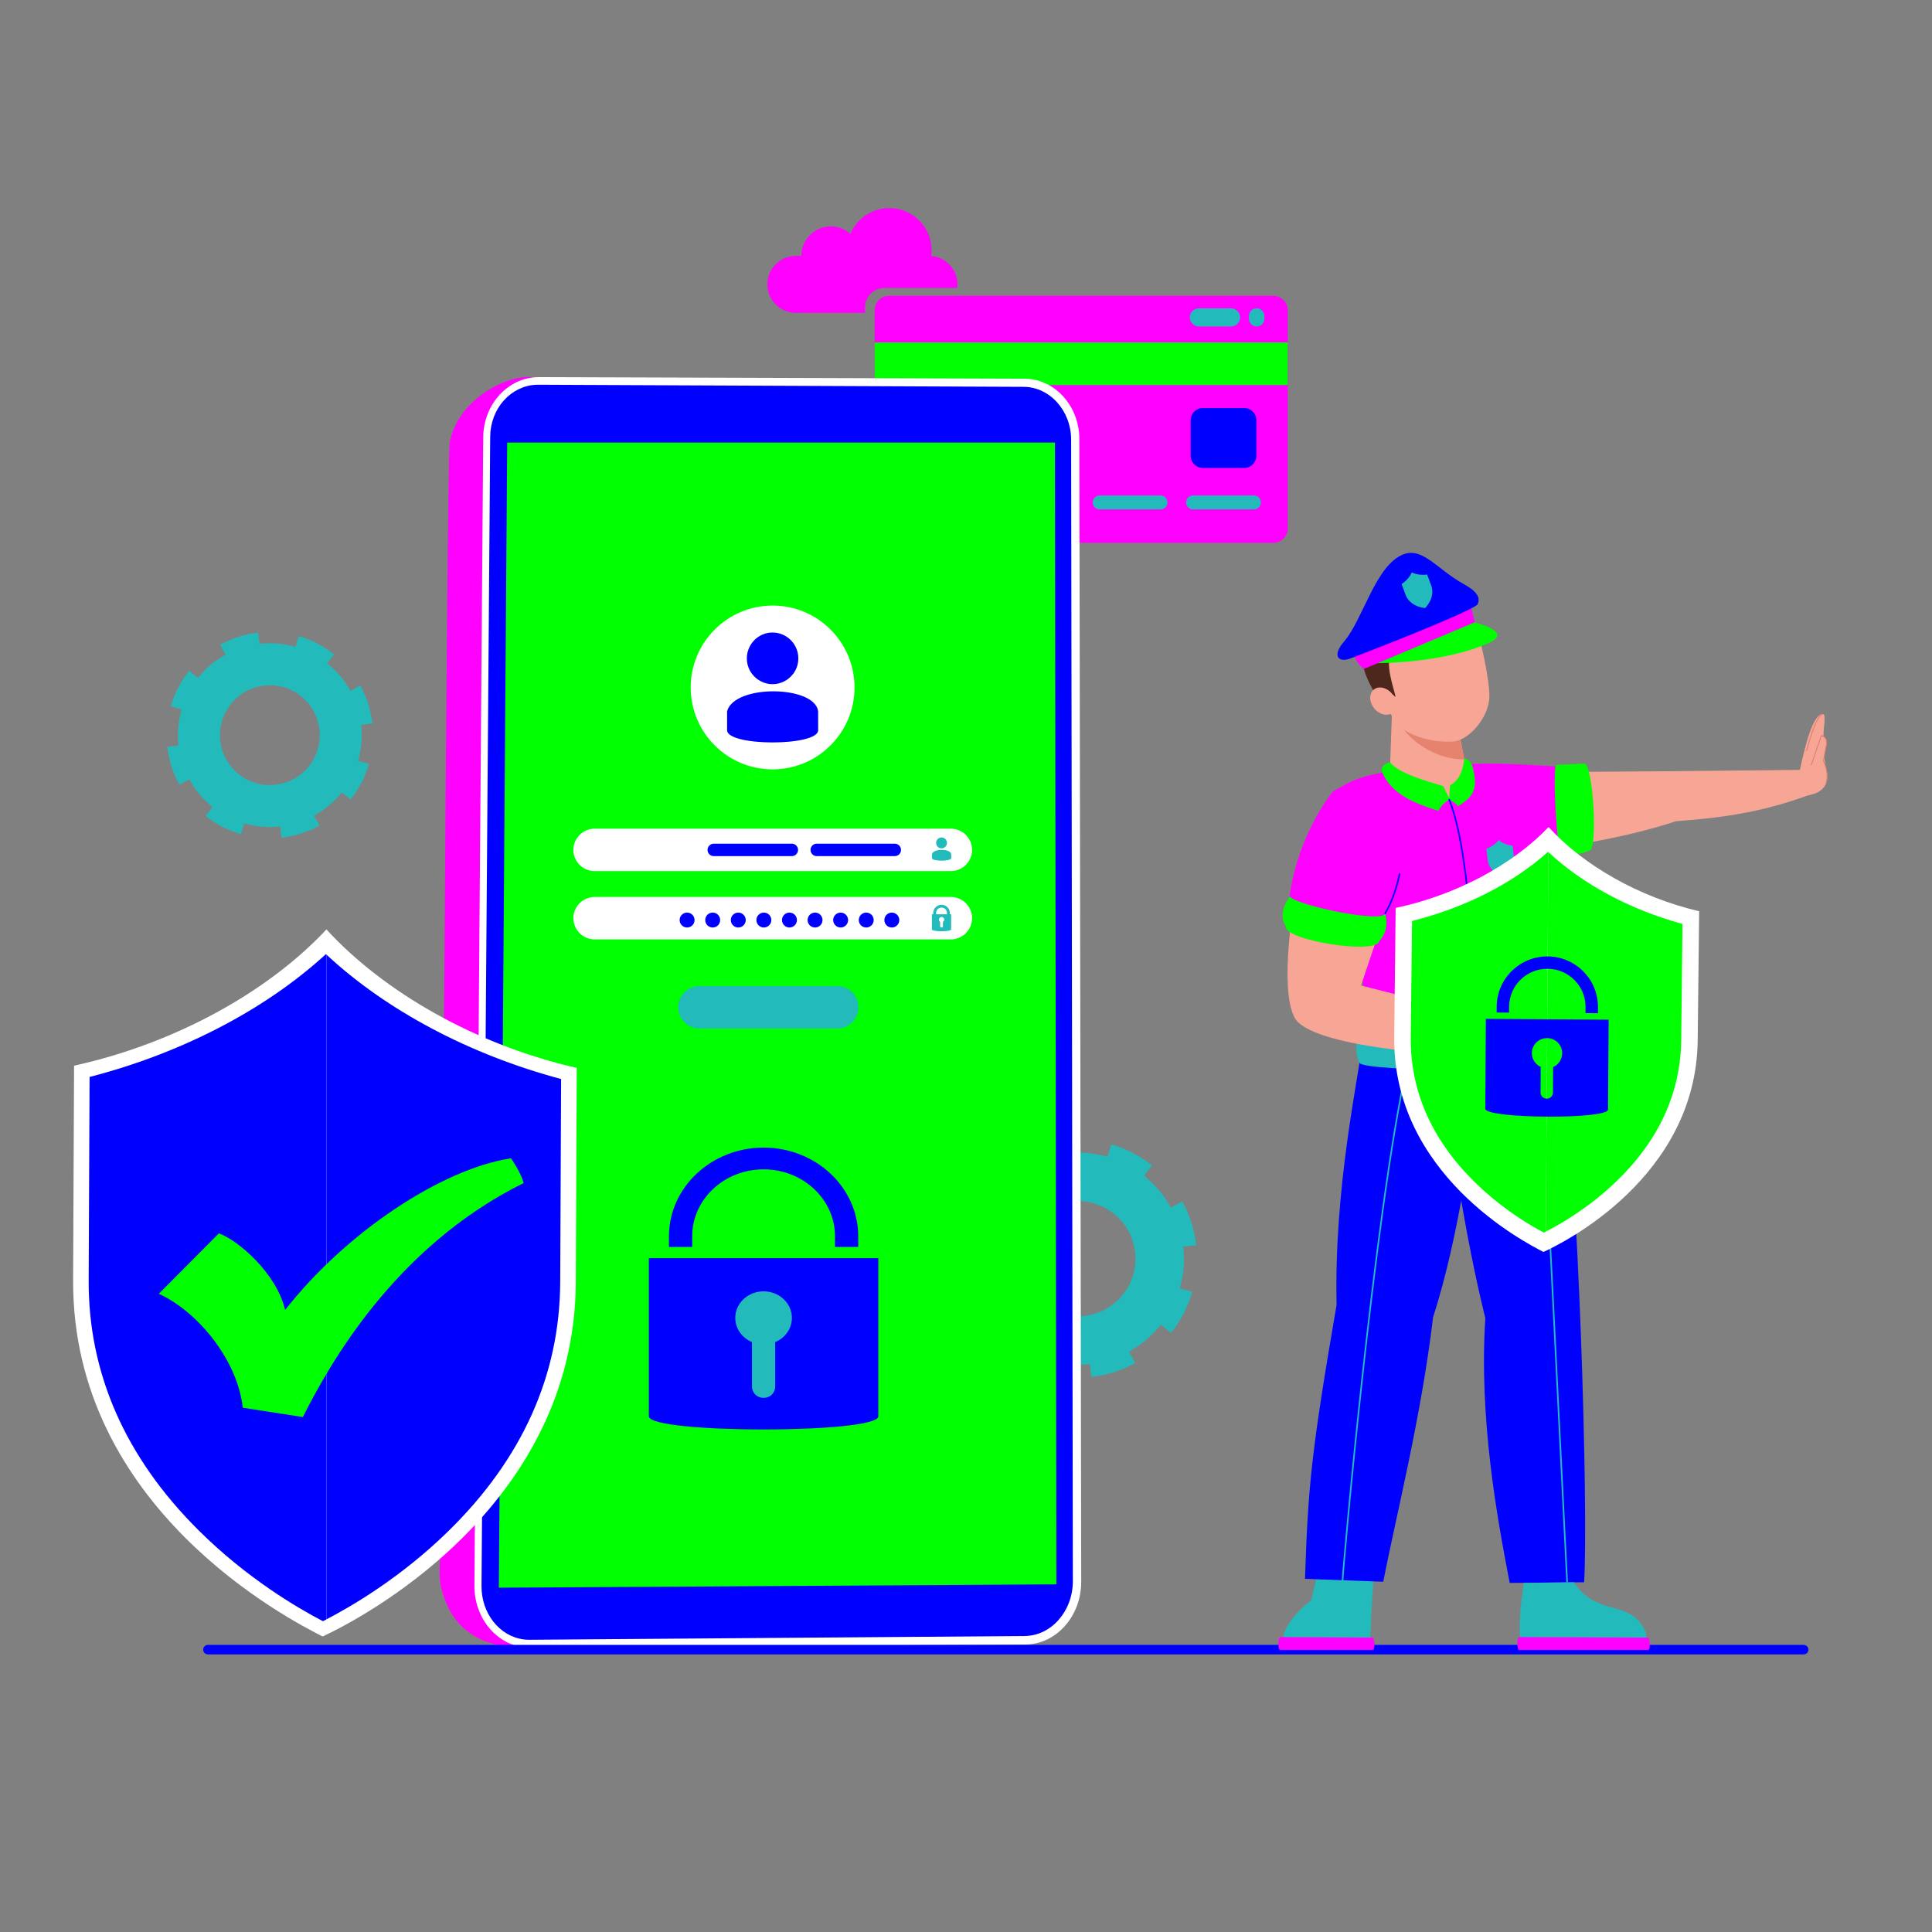 <?xml version="1.0" encoding="utf-8"?>
<!-- Generator: Adobe Illustrator 15.0.0, SVG Export Plug-In  -->
<!DOCTYPE svg>
<svg version="1.2" baseProfile="tiny"
	 xmlns="http://www.w3.org/2000/svg" xmlns:xlink="http://www.w3.org/1999/xlink" xmlns:a="http://ns.adobe.com/AdobeSVGViewerExtensions/3.0/"
	 x="0px" y="0px" width="130px" height="130px" viewBox="-4.074 -14 130 130" xml:space="preserve">
<rect x="-4.074" y="-14" width="130" height="130" fill="#808080" stroke="none"/>
<defs>
</defs>
<path fill="#FF00FF" d="M55.761,22.529h25.833c0.544,0,0.984-0.441,0.984-0.985V6.887c0-0.544-0.44-0.985-0.984-0.985H55.761
	c-0.544,0-0.985,0.441-0.985,0.985v14.657C54.776,22.088,55.217,22.529,55.761,22.529z"/>
<rect x="54.776" y="9.042" fill="#00FF00" width="27.802" height="2.869"/>
<path fill="#22BABB" d="M76.209,19.339h4.088c0.26,0,0.471,0.21,0.471,0.47l0,0c0,0.26-0.211,0.471-0.471,0.471h-4.088
	c-0.26,0-0.47-0.211-0.47-0.471l0,0C75.74,19.55,75.95,19.339,76.209,19.339z"/>
<path fill="#22BABB" d="M69.923,19.339h4.088c0.26,0,0.471,0.21,0.471,0.47l0,0c0,0.26-0.211,0.471-0.471,0.471h-4.088
	c-0.26,0-0.471-0.211-0.471-0.471l0,0C69.453,19.55,69.664,19.339,69.923,19.339z"/>
<path fill="#D1F5FF" d="M63.637,19.339h4.088c0.26,0,0.471,0.21,0.471,0.47l0,0c0,0.26-0.211,0.471-0.471,0.471h-4.088
	c-0.26,0-0.471-0.211-0.471-0.471l0,0C63.167,19.55,63.377,19.339,63.637,19.339z"/>
<path fill="#D1F5FF" d="M57.351,19.339h4.088c0.26,0,0.47,0.21,0.47,0.47l0,0c0,0.26-0.21,0.471-0.47,0.471h-4.088
	c-0.26,0-0.471-0.211-0.471-0.471l0,0C56.88,19.55,57.091,19.339,57.351,19.339z"/>
<path fill="#22BABB" d="M80.486,6.747L80.486,6.747c0.287,0,0.52,0.232,0.52,0.519v0.183c0,0.287-0.232,0.519-0.52,0.519l0,0
	c-0.287,0-0.52-0.232-0.52-0.519V7.266C79.966,6.979,80.199,6.747,80.486,6.747z"/>
<path fill="#22BABB" d="M79.367,7.357L79.367,7.357c0,0.337-0.272,0.61-0.61,0.61h-2.163c-0.338,0-0.61-0.273-0.61-0.61l0,0
	c0-0.337,0.272-0.61,0.61-0.61h2.163C79.094,6.747,79.367,7.02,79.367,7.357z"/>
<path fill="#0000FF" d="M79.651,13.455h-2.795c-0.447,0-0.811,0.363-0.811,0.811v2.409c0,0.448,0.363,0.811,0.811,0.811h2.795
	c0.448,0,0.812-0.363,0.812-0.811v-2.409C80.462,13.818,80.099,13.455,79.651,13.455z"/>
<path fill="#22BABB" d="M8.652,31.139c-0.581,0.729-0.991,1.54-1.236,2.383l0.729,0.212c-0.231,0.794-0.297,1.621-0.208,2.428
	l-0.752,0.085c0.101,0.89,0.372,1.76,0.81,2.559l0.148-0.08l0.517-0.284c0.382,0.698,0.909,1.335,1.571,1.862l-0.474,0.594
	c0.729,0.581,1.54,0.991,2.385,1.233l0.212-0.729c0.792,0.234,1.619,0.3,2.426,0.211l0.085,0.752
	c0.89-0.101,1.762-0.374,2.561-0.812l-0.002-0.002l-0.104-0.193l-0.258-0.471c0.698-0.382,1.333-0.907,1.86-1.569l0.594,0.474
	c0.581-0.729,0.993-1.542,1.235-2.387l-0.729-0.212c0.234-0.792,0.298-1.617,0.208-2.424l0.752-0.085
	c-0.101-0.89-0.374-1.762-0.812-2.56l-0.666,0.364c-0.382-0.698-0.907-1.333-1.569-1.86l0.474-0.594
	c-0.729-0.581-1.542-0.993-2.387-1.235l-0.212,0.729c-0.792-0.234-1.617-0.298-2.424-0.208l-0.085-0.752
	c-0.892,0.099-1.762,0.374-2.56,0.813l0.002,0.006l0.24,0.438l0.121,0.222c-0.698,0.382-1.334,0.909-1.86,1.569L8.652,31.139z
	 M11.459,33.375c1.155-1.45,3.266-1.689,4.715-0.534c1.452,1.156,1.691,3.268,0.537,4.717c-1.156,1.452-3.268,1.691-4.72,0.535
	C10.542,36.938,10.303,34.828,11.459,33.375z"/>
<path fill="#22BABB" d="M62.187,65.698c-0.671,0.842-1.144,1.776-1.426,2.749l0.841,0.246c-0.267,0.916-0.343,1.871-0.24,2.801
	l-0.868,0.1c0.116,1.025,0.429,2.031,0.935,2.951l0.172-0.092l0.596-0.328c0.441,0.807,1.049,1.541,1.813,2.148l-0.545,0.688
	c0.841,0.67,1.776,1.143,2.751,1.422l0.245-0.84c0.914,0.27,1.868,0.346,2.8,0.242l0.099,0.869c1.026-0.117,2.033-0.432,2.954-0.938
	l-0.003-0.002L72.19,77.49l-0.298-0.541c0.806-0.441,1.538-1.047,2.146-1.811l0.686,0.545c0.671-0.842,1.146-1.779,1.426-2.754
	l-0.841-0.244c0.27-0.914,0.344-1.867,0.24-2.797l0.868-0.1c-0.116-1.025-0.431-2.033-0.938-2.954l-0.768,0.421
	c-0.44-0.807-1.046-1.539-1.81-2.147l0.546-0.686c-0.842-0.671-1.779-1.146-2.754-1.425l-0.245,0.84
	c-0.915-0.27-1.866-0.344-2.798-0.24l-0.098-0.868c-1.029,0.114-2.033,0.431-2.955,0.937l0.003,0.008l0.277,0.505l0.141,0.256
	c-0.807,0.44-1.541,1.049-2.146,1.81L62.187,65.698z M65.426,68.279c1.333-1.674,3.77-1.949,5.442-0.617
	c1.676,1.336,1.951,3.771,0.619,5.443c-1.335,1.676-3.771,1.953-5.447,0.617C64.368,72.391,64.092,69.955,65.426,68.279z"/>
<path fill="#FF00FF" d="M54.126,6.695c0-0.729,0.591-1.321,1.321-1.321h4.881c0.01-0.079,0.024-0.157,0.024-0.239v0
	c0-1.006-0.787-1.836-1.775-1.909c0.017-0.126,0.029-0.253,0.029-0.384C58.606,1.272,57.334,0,55.765,0
	c-1.177,0-2.187,0.716-2.618,1.736c-0.351-0.313-0.812-0.504-1.318-0.504c-1.096,0-1.985,0.889-1.985,1.985h-0.371
	c-1.054,0-1.917,0.863-1.917,1.917v0c0,1.054,0.862,1.917,1.917,1.917h4.652V6.695z"/>
<path fill="#FF00FF" d="M26.184,15.812c0.68-4.027,6.881-5.845,6.76-3.216l28.428,0.167c1.969,0.011,3.566,1.783,3.567,3.958
	l0.06,74.766C65,93.74,63.375,95.582,61.368,95.6l-29.021,0.248c-0.18,0.379-0.517,0.723-1.048,1.01
	c-3.328,0.072-4.924-1.572-5.507-3.43c-0.19-0.5-0.293-1.051-0.289-1.631C25.62,90.822,25.974,16.756,26.184,15.812z"/>
<path fill="#FFFFFF" d="M31.61,96.869l33.311-0.215c2.079-0.012,3.761-1.904,3.757-4.225l-0.125-76.889
	c-0.004-2.236-1.658-4.053-3.697-4.059l-32.664-0.106c-2.055-0.006-3.735,1.808-3.752,4.054l-0.592,77.245
	C27.829,95.004,29.514,96.883,31.61,96.869z"/>
<path fill="#0000FF" d="M31.15,96.311c0.138,0.018,0.28,0.027,0.421,0.025l33.301-0.252c1.786-0.012,3.246-1.672,3.243-3.695
	L68,15.583c-0.003-1.952-1.439-3.545-3.191-3.553l-32.662-0.142c-0.051,0-0.103,0.001-0.153,0.003
	c-0.822,0.038-1.59,0.413-2.164,1.053c-0.587,0.655-0.913,1.523-0.92,2.445l-0.584,77.323C28.31,94.545,29.521,96.092,31.15,96.311z
	"/>
<polygon fill="#00FF00" points="30.054,15.779 29.492,92.832 67.006,92.607 66.911,15.779 "/>
<path fill="#22BABB" d="M42.988,55.204h9.272c0.785,0,1.427-0.642,1.427-1.427l0,0c0-0.785-0.642-1.426-1.427-1.426h-9.272
	c-0.785,0-1.427,0.641-1.427,1.426l0,0C41.561,54.563,42.203,55.204,42.988,55.204z"/>
<path fill="#FFFFFF" d="M35.934,44.614h23.975c0.785,0,1.426-0.642,1.426-1.426l0,0c0-0.785-0.642-1.427-1.426-1.427H35.934
	c-0.785,0-1.427,0.642-1.427,1.427l0,0C34.507,43.972,35.149,44.614,35.934,44.614z"/>
<path fill="#FFFFFF" d="M35.934,49.209h23.975c0.785,0,1.426-0.643,1.426-1.427l0,0c0-0.784-0.642-1.426-1.426-1.426H35.934
	c-0.785,0-1.427,0.642-1.427,1.426l0,0C34.507,48.566,35.149,49.209,35.934,49.209z"/>
<circle fill="#0000FF" cx="55.935" cy="47.908" r="0.502"/>
<circle fill="#0000FF" cx="54.213" cy="47.908" r="0.502"/>
<circle fill="#0000FF" cx="52.491" cy="47.908" r="0.502"/>
<circle fill="#0000FF" cx="50.769" cy="47.908" r="0.502"/>
<circle fill="#0000FF" cx="49.047" cy="47.908" r="0.502"/>
<circle fill="#0000FF" cx="47.325" cy="47.908" r="0.502"/>
<circle fill="#0000FF" cx="45.603" cy="47.908" r="0.502"/>
<circle fill="#0000FF" cx="43.882" cy="47.908" r="0.502"/>
<circle fill="#0000FF" cx="42.159" cy="47.908" r="0.502"/>
<circle fill="#FFFFFF" cx="47.914" cy="32.258" r="5.511"/>
<path fill="#0000FF" d="M47.906,32.037c-0.538,0-1.035-0.262-1.353-0.662c-0.234-0.29-0.373-0.663-0.373-1.077
	c0-0.952,0.773-1.738,1.725-1.738c0.965,0,1.738,0.787,1.738,1.738c0,0.414-0.138,0.787-0.373,1.077
	C48.954,31.774,48.458,32.037,47.906,32.037z"/>
<path fill="#0000FF" d="M44.851,35.134c0,1.097,6.127,1.097,6.127,0l-0.002-1.278c-0.242-1.748-5.626-1.821-6.125,0L44.851,35.134z"
	/>
<path fill="#22BABB" d="M58.631,47.52v1.012c0,0.174,1.296,0.174,1.296,0V47.52h-0.085v-0.076c0-0.311-0.252-0.563-0.562-0.563
	s-0.561,0.252-0.561,0.563v0.076H58.631z M59.643,47.52h-0.726v-0.076c0-0.206,0.124-0.371,0.365-0.371
	c0.242,0,0.361,0.176,0.361,0.371V47.52z M59.104,47.879c0-0.098,0.083-0.18,0.18-0.18c0.098,0,0.18,0.082,0.18,0.18
	c0,0.067-0.038,0.119-0.09,0.15v0.291c0,0.053-0.037,0.09-0.09,0.09c-0.052,0-0.097-0.037-0.097-0.09v-0.291
	C59.141,47.998,59.104,47.946,59.104,47.879z"/>
<path fill="#22BABB" d="M59.28,43.084c-0.113,0-0.218-0.056-0.285-0.14c-0.049-0.062-0.079-0.14-0.079-0.228
	c0-0.201,0.163-0.367,0.364-0.367c0.204,0,0.367,0.166,0.367,0.367c0,0.087-0.029,0.166-0.079,0.228
	C59.501,43.029,59.396,43.084,59.28,43.084z"/>
<path fill="#22BABB" d="M58.635,43.738c0,0.232,1.3,0.232,1.3,0l-0.007-0.27c-0.051-0.369-1.188-0.384-1.292,0V43.738z"/>
<path fill="#0000FF" d="M50.882,43.606h5.254c0.23,0,0.418-0.188,0.418-0.418l0,0c0-0.23-0.188-0.419-0.418-0.419h-5.254
	c-0.23,0-0.418,0.188-0.418,0.419l0,0C50.463,43.418,50.652,43.606,50.882,43.606z"/>
<path fill="#0000FF" d="M43.953,43.606h5.254c0.23,0,0.418-0.188,0.418-0.418l0,0c0-0.23-0.188-0.419-0.418-0.419h-5.254
	c-0.23,0-0.419,0.188-0.419,0.419l0,0C43.534,43.418,43.722,43.606,43.953,43.606z"/>
<path fill="#0000FF" d="M55.027,70.66v10.639c0,1.182-15.441,1.182-15.441,0V70.66H55.027z"/>
<ellipse fill="#22BABB" cx="47.306" cy="74.678" rx="1.906" ry="1.787"/>
<path fill="#22BABB" d="M47.281,80.057h0.05c0.418,0,0.756-0.338,0.756-0.756v-4.072h-1.563v4.072
	C46.525,79.719,46.864,80.057,47.281,80.057z"/>
<path fill="#0000FF" d="M40.939,69.902h1.563v-0.717c0-2.482,2.155-4.502,4.804-4.502c2.649,0,4.805,2.02,4.805,4.502v0.717h1.563
	v-0.717c0-3.29-2.856-5.966-6.368-5.966c-3.511,0-6.367,2.676-6.367,5.966V69.902z"/>
<path fill="#0000FF" d="M9.917,97.32h107.375c0.177,0,0.319-0.145,0.319-0.32l0,0c0-0.178-0.143-0.32-0.319-0.32H9.917
	c-0.177,0-0.32,0.143-0.32,0.32l0,0C9.597,97.176,9.74,97.32,9.917,97.32z"/>
<path fill="#D9FFFF" d="M0,56.916L0,56.916c0-0.059,0-0.086,0-0.092C0,56.836,0,56.916,0,56.916z"/>
<path fill="#D9FFFF" d="M0,56.916L0,56.916c0-0.059,0-0.086,0-0.092C0,56.836,0,56.916,0,56.916z"/>
<path fill="#FFFFFF" d="M17.891,48.539c-3.946,4.228-10.243,7.691-16.981,9.168c-0.002,0.449-0.013,2.943-0.064,14.436
	c-0.068,15.33,14.521,22.822,16.787,23.971c2.195-1.01,16.969-8.49,17.037-23.82c0.051-11.492,0.063-13.984,0.064-14.436
	C28.008,56.322,21.799,52.802,17.891,48.539z"/>
<path fill="#0000FF" d="M17.855,50.202c-4.068,3.731-9.704,6.665-15.901,8.264L1.893,72.141C1.864,78.396,4.35,84.057,9.281,88.963
	c3.239,3.225,6.646,5.225,8.374,6.123c0.074-0.037,0.156-0.08,0.236-0.121v-44.73C17.879,50.223,17.867,50.213,17.855,50.202z"/>
<path fill="#0000FF" d="M17.891,50.234v44.73c1.797-0.936,5.064-2.867,8.192-5.926c4.974-4.863,7.51-10.5,7.538-16.758l0.061-13.674
	C27.517,56.959,21.922,53.986,17.891,50.234z"/>
<path fill="#00FF00" d="M30.308,63.939c-4.718,0.729-11.143,5.031-15.196,10.205c-0.569-2.439-3.121-4.666-4.456-5.154L6.61,73.057
	c2.526,1.139,5.287,4.363,5.652,7.666l4.041,0.627c1.704-3.367,6.104-11.416,14.859-15.746
	C30.994,64.945,30.376,64.033,30.308,63.939z"/>
<path fill="#F7A594" d="M96.885,37.969l11.442-0.076l9.842-0.102l0.043,1.493c-3.421,1.321-6.105,1.721-9.513,1.974
	c-3.451,1.146-8.021,1.904-11.556,2.153C94.037,43.558,93.778,38.117,96.885,37.969z"/>
<path fill="#FF00FF" d="M101.958,37.644c-1.374-0.026-5.438-0.457-7.972-0.158c-2.293,0.941-1.725,4.94-0.674,5.568
	c-0.003,0.113,4.447,1.355,8.95,0.034C102.941,42.295,102.711,38.436,101.958,37.644z"/>
<path fill="#00FF00" d="M102.871,43.246c-0.714,0.254-1.385,0.415-1.886,0.21c-0.298,0.014-0.628-5.976-0.331-5.99l1.873-0.089
	C103.122,37.349,103.464,43.217,102.871,43.246z"/>
<path fill="#F7A594" d="M117.033,37.818c0.333-1.542,0.865-3.734,1.512-3.765c0.14-0.006,0.16,0.083,0.152,0.494
	c-0.321,2.74,0.419,3.483,0.062,4.258c-0.394,0.75-1.476,0.735-1.476,0.735C116.675,39.269,116.625,38.254,117.033,37.818z"/>
<path fill="#F7A594" d="M117.804,37.486l0.674-1.99c0,0,0.44,0.077,0.348,0.603s-0.205,1.092-0.205,1.092s0.527,1.139,0.107,1.61
	C118.308,39.273,117.585,38.813,117.804,37.486z"/>
<path fill="#D97B69" d="M118.821,38.718l-0.051-0.016c0.229-0.719-0.169-1.49-0.173-1.498l-0.005-0.008l0.002-0.01
	c0.001-0.005,0.113-0.572,0.205-1.092c0.036-0.208-0.008-0.367-0.131-0.474c-0.065-0.057-0.138-0.083-0.173-0.093l-0.666,1.967
	l-0.051-0.018l0.682-2.012l0.022,0.004c0.005,0,0.118,0.021,0.221,0.11c0.096,0.082,0.198,0.24,0.148,0.524
	c-0.085,0.484-0.188,1.008-0.203,1.083C118.693,37.276,119.044,38.02,118.821,38.718z"/>
<path fill="#D97B69" d="M117.508,36.537l-0.052-0.013c0.023-0.095,0.591-2.322,1.079-2.495l0.018,0.05
	C118.092,34.243,117.514,36.514,117.508,36.537z"/>
<path fill="#22BABB" d="M82.634,96.955h5.265c0.105-0.063,0.183-0.133,0.226-0.213c0.084-3.914,0.385-5.801,0.385-5.801
	l-3.674-0.148l-0.691,2.912C82.957,94.545,81.579,96.346,82.634,96.955z"/>
<path fill="#FF00FF" d="M88.301,97.025H82.06c-0.158,0-0.146-0.869,0.012-0.869l6.206,0.035
	C88.44,96.191,88.464,97.025,88.301,97.025z"/>
<path fill="#0000FF" d="M87.655,55.871c-0.372,2.898-1.966,10.059-1.794,17.932c-1.725,10.033-1.915,12.244-2.124,18.434L89,92.432
	c0.842-4.32,2.57-11.143,3.354-17.799c1.7-5.244,2.814-12.719,3.362-18.654C96.267,50.863,89.037,48.796,87.655,55.871z"/>
<path fill="#22BABB" d="M86.309,92.48l-0.107-0.002c0.01-0.713,2.148-24.846,4.32-34.629l0.104,0.023
	C88.457,67.65,86.319,91.768,86.309,92.48z"/>
<path fill="#0000FF" d="M92.943,56.225c0.742,9.982,2.927,18.463,2.927,18.463c-0.428,6.811,0.78,13.352,1.64,17.824l5.006-0.045
	c0.29-4.379-0.329-28.088-1.624-36.129C100.273,49.229,92.05,48.848,92.943,56.225z"/>
<path fill="#22BABB" d="M98.457,92.512c-0.224,1.613-0.38,2.873-0.184,4.332l8.188,0.16c0,0,0.771-0.789-0.303-1.973
	c-1.075-1.182-2.975-0.498-4.326-2.564L98.457,92.512z"/>
<path fill="#FF00FF" d="M106.833,97.025h-8.689c-0.159,0-0.159-0.869,0-0.869l8.654,0.035
	C106.96,96.191,106.996,97.025,106.833,97.025z"/>
<rect x="83.235" y="75.122" transform="matrix(0.05 0.999 -0.999 0.05 170.587 -28.927)" fill="#22BABB" width="34.519" height="0.108"/>
<path fill="#FF00FF" d="M100.873,55.09L87.86,56.082c0.118-8.148-3.561-13.774-2.795-15.872c1.053-2.883,8.723-2.903,11.644-1.779
	c1.16,0.446,3.046,3.027,3.269,6.275c0.063,1.511,0.077,2.547-0.069,3.755C99.76,49.67,100.873,55.09,100.873,55.09z"/>
<path fill="#F7A594" d="M93.095,40.053c-0.605-0.48-3.018-1.222-3.66-1.747l0.146-4.188l2.372-0.231
	c0.688,0.057,1.376,0.222,1.968,0.456l0.534,2.758l0.118,0.598C94.841,38.287,94.309,38.997,93.095,40.053z"/>
<path fill="#E6836F" d="M90.378,35.066c0.372,0.573,1.931,2.04,4.076,2.034l-0.462-2.386L90.378,35.066z"/>
<path fill="#F7A594" d="M95.629,29.548c0.187,0.826,0.57,2.637,0.507,3.472c-0.095,1.27-1.281,2.679-2.316,2.864
	c-1.197,0.122-2.813-0.234-3.689-0.988c-0.487-0.572-1.432-1.928-1.866-3.116c-0.907-2.477,0.844-4.648,3.063-5.15
	S95.05,26.975,95.629,29.548z"/>
<path fill="#4D261C" d="M89.007,33.416c-0.463-0.815,0.152-1.145,0.827-0.512c-0.115-0.615-0.816-2.417-0.195-3.014
	c0.701-0.693,3.787-0.391,5.445-2.12c0,0-1.236-2.709-5.292-1.109C85.211,29.089,89.007,33.416,89.007,33.416z"/>
<ellipse transform="matrix(0.775 -0.632 0.632 0.775 -0.902 63.733)" fill="#F7A594" cx="88.979" cy="33.133" rx="0.777" ry="1"/>
<path fill="#00FF00" d="M95.123,27.882c-0.516-0.158-6.654,2.282-6.493,2.738c0,0,4.445,0.021,7.501-1.371
	C97.798,28.489,95.123,27.882,95.123,27.882z"/>
<path fill="#FF00FF" d="M87.704,31.012l7.457-3.143l-0.255-1.056l-7.899,3.259C87.163,30.435,87.433,30.829,87.704,31.012z"/>
<path fill="#0000FF" d="M86.792,30.307c-0.816,0.311-1.253-0.188-0.43-1.136c1.271-1.462,2.14-5.203,4.026-5.881
	c1.301-0.468,2.285,1.056,4.013,2.002c0.783,0.429,1.222,0.878,0.928,1.405C94.437,27.366,87.645,29.981,86.792,30.307z"/>
<path fill="#22BABB" d="M91.968,24.7c-0.009-0.024-0.013-0.036-0.016-0.042c-0.185,0.026-0.373,0.025-0.551,0
	c-0.178-0.025-0.344-0.074-0.483-0.144l0,0l0,0c0,0-0.001,0.001-0.001,0.002c-0.03,0.072-0.067,0.145-0.112,0.216
	c-0.061,0.095-0.134,0.187-0.216,0.274c-0.042,0.044-0.085,0.087-0.131,0.127c-0.069,0.061-0.144,0.117-0.222,0.168
	c0.006,0.014,0.026,0.069,0.094,0.249c0.014,0.036,0.029,0.078,0.047,0.125c0.009,0.023,0.018,0.048,0.028,0.075
	c0.029,0.079,0.064,0.172,0.104,0.281c0.055,0.145,0.131,0.267,0.219,0.368c0.028,0.034,0.06,0.065,0.091,0.095
	c0.095,0.089,0.199,0.159,0.303,0.214c0.104,0.056,0.209,0.097,0.305,0.126c0.127,0.04,0.238,0.061,0.313,0.071
	c0.037,0.005,0.065,0.008,0.082,0.009c0.029-0.031,0.108-0.117,0.193-0.243c0.034-0.051,0.07-0.107,0.104-0.17
	c0.017-0.031,0.033-0.064,0.049-0.098c0.126-0.272,0.203-0.629,0.059-1.016C92.063,24.952,91.996,24.772,91.968,24.7z"/>
<circle fill="#22BABB" cx="91.369" cy="25.714" r="0.596"/>
<path fill="#00FF00" d="M93.041,38.895l0.393,0.822l0.061-0.873l0.528,1.404c-0.132-0.233-0.58-0.438-0.58-0.438
	s-0.488,0.224-0.725,0.757L93.041,38.895z"/>
<path fill="#00FF00" d="M89.464,37.298c0.585,0.755,2.49,1.272,3.576,1.597l-0.323,1.672c-1.305-0.44-2.992-0.941-3.748-2.502
	C88.798,37.641,89.002,37.404,89.464,37.298z"/>
<path fill="#00FF00" d="M94.463,37.035c-0.059,0.275-0.104,1.353-0.97,1.809l0.528,1.404c1.195-0.684,1.258-1.318,1.074-2.312
	C95.021,37.541,94.889,37.117,94.463,37.035z"/>
<path fill="#0000FF" d="M95.498,55.836c-0.026,0-0.05-0.02-0.053-0.047c-0.134-1.242-0.242-2.723-0.357-4.291
	c-0.313-4.271-0.667-9.112-1.695-11.668c-0.011-0.027,0.002-0.059,0.03-0.07c0.027-0.011,0.059,0.002,0.069,0.03
	c1.035,2.571,1.39,7.421,1.703,11.7c0.115,1.566,0.224,3.047,0.356,4.287c0.004,0.029-0.018,0.056-0.048,0.059
	C95.501,55.836,95.5,55.836,95.498,55.836z"/>
<path fill="#22BABB" d="M87.863,54.747c2.544,0.682,12.518,0.421,12.914,0.116c0.606-0.136,0.744,2.046,0.392,2.572
	c-0.538,0.803-13.351,0.675-13.756,0.097S87.144,54.555,87.863,54.747z"/>
<path fill="#22BABB" d="M97.715,42.947c-0.003-0.025-0.004-0.037-0.005-0.043c-0.181-0.019-0.358-0.064-0.521-0.129
	c-0.162-0.065-0.307-0.151-0.423-0.25l0,0l0,0c0,0-0.001,0.001-0.001,0.002c-0.045,0.061-0.098,0.121-0.157,0.177
	c-0.079,0.076-0.17,0.146-0.268,0.209c-0.05,0.032-0.101,0.062-0.153,0.089c-0.08,0.042-0.163,0.077-0.249,0.107
	c0.002,0.015,0.009,0.071,0.03,0.257c0.004,0.038,0.01,0.08,0.015,0.128c0.003,0.024,0.006,0.05,0.009,0.077
	c0.01,0.082,0.021,0.177,0.034,0.29c0.018,0.15,0.061,0.282,0.119,0.399c0.02,0.039,0.041,0.076,0.064,0.111
	c0.068,0.106,0.15,0.197,0.235,0.273c0.086,0.077,0.175,0.14,0.258,0.19c0.11,0.068,0.212,0.113,0.279,0.141
	c0.034,0.014,0.061,0.023,0.075,0.028c0.035-0.023,0.13-0.085,0.24-0.184c0.044-0.04,0.091-0.085,0.138-0.137
	c0.023-0.026,0.046-0.053,0.069-0.081c0.183-0.228,0.339-0.547,0.293-0.947C97.746,43.207,97.724,43.021,97.715,42.947z"/>
<rect x="95.85" y="45.522" transform="matrix(0.995 -0.097 0.097 0.995 -3.978 9.628)" fill="#22BABB" width="2.519" height="0.462"/>
<path fill="#231F20" d="M95.573,63.208h-0.771l0.016-0.065c0.346-1.463,0.394-5.02,0.394-5.055l0.107,0.001
	c0,0.035-0.046,3.501-0.381,5.012h0.547c0.07-0.358,0.55-2.878,0.429-4.922l0.107-0.007c0.131,2.209-0.434,4.966-0.439,4.994
	L95.573,63.208z"/>
<path fill="#F7A594" d="M83.004,46.702c0,0-1.013,5.731,0.02,7.753c1.066,2.09,10.917,2.544,10.917,2.544l0.353-2.965l-6.788-1.722
	l1.475-4.391L83.004,46.702z"/>
<path fill="#FF00FF" d="M85.558,39.33c0,0-2.861,3.491-2.978,8.492c3.729,2.72,6.188,0.761,6.188,0.761s1.892-4.999,1.472-7.431
	C89.821,38.72,86.405,38.447,85.558,39.33z"/>
<path fill="#00FF00" d="M82.708,46.324c0.505,0.615,6.301,1.814,6.421,1.139c0.161,0.645,0.127,1.273-0.393,1.86
	c-0.148,0.938-6.433-0.05-6.285-0.987C82.086,47.756,82.172,47.086,82.708,46.324z"/>
<path fill="#0000FF" d="M89.129,47.518c-0.01,0-0.019-0.003-0.027-0.008c-0.025-0.016-0.034-0.049-0.019-0.074
	c0.418-0.709,0.769-1.666,0.962-2.627c0.006-0.029,0.035-0.048,0.063-0.042c0.029,0.006,0.048,0.034,0.042,0.063
	c-0.195,0.972-0.551,1.941-0.976,2.66C89.166,47.508,89.148,47.518,89.129,47.518z"/>
<path fill="#D9FFFF" d="M89.825,47.08L89.825,47.08c0.001-0.034,0.001-0.049,0.001-0.053C89.826,47.033,89.825,47.08,89.825,47.08z"
	/>
<path fill="#D9FFFF" d="M89.825,47.08L89.825,47.08c0.001-0.034,0.001-0.049,0.001-0.053C89.826,47.033,89.825,47.08,89.825,47.08z"
	/>
<path fill="#D9FFFF" d="M110.27,47.305c0,0,0.001-0.046,0.001-0.053C110.271,47.256,110.271,47.271,110.27,47.305L110.27,47.305z"/>
<path fill="#D9FFFF" d="M110.27,47.305c0,0,0.001-0.046,0.001-0.053C110.271,47.256,110.271,47.271,110.27,47.305L110.27,47.305z"/>
<path fill="#FFFFFF" d="M100.126,41.649c-2.399,2.525-6.215,4.582-10.289,5.443c-0.004,0.27-0.021,1.768-0.097,8.675
	c-0.103,9.214,8.677,13.774,10.04,14.474c1.329-0.598,10.278-5.035,10.381-14.249c0.077-6.906,0.094-8.405,0.097-8.675
	C106.205,46.366,102.469,44.226,100.126,41.649z"/>
<path fill="#00FF00" d="M100.091,43.314c-2.348,2.115-5.591,3.768-9.151,4.658l-0.087,7.806c-0.04,3.572,1.364,6.813,4.174,9.633
	c1.846,1.854,3.791,3.008,4.779,3.527c0.043-0.021,0.09-0.045,0.136-0.068l0.169-25.537
	C100.104,43.326,100.097,43.32,100.091,43.314z"/>
<path fill="#00FF00" d="M100.111,43.332l-0.169,25.537c1.034-0.527,2.915-1.619,4.721-3.353c2.871-2.757,4.348-5.966,4.387-9.538
	l0.087-7.807C105.607,47.207,102.41,45.49,100.111,43.332z"/>
<path fill="#0000FF" d="M95.907,54.557l-0.04,6.048c-0.005,0.673,8.256,0.728,8.26,0.054l0.04-6.047L95.907,54.557z M100.433,57.798
	l-0.012,1.714c-0.001,0.229-0.188,0.417-0.418,0.416c-0.233-0.002-0.419-0.193-0.417-0.421l0.011-1.718
	c-0.353-0.161-0.599-0.52-0.596-0.93c0.003-0.561,0.465-1.01,1.028-1.006c0.564,0.003,1.016,0.459,1.012,1.02
	C101.04,57.287,100.792,57.642,100.433,57.798z"/>
<path fill="#0000FF" d="M103.447,54.176l-0.836-0.006l0.002-0.408c0.01-1.41-1.136-2.566-2.554-2.575
	c-1.417-0.009-2.578,1.132-2.587,2.542l-0.003,0.407l-0.836-0.005l0.002-0.408c0.013-1.869,1.551-3.381,3.43-3.368
	c1.878,0.013,3.396,1.544,3.384,3.413L103.447,54.176z"/>
</svg>
